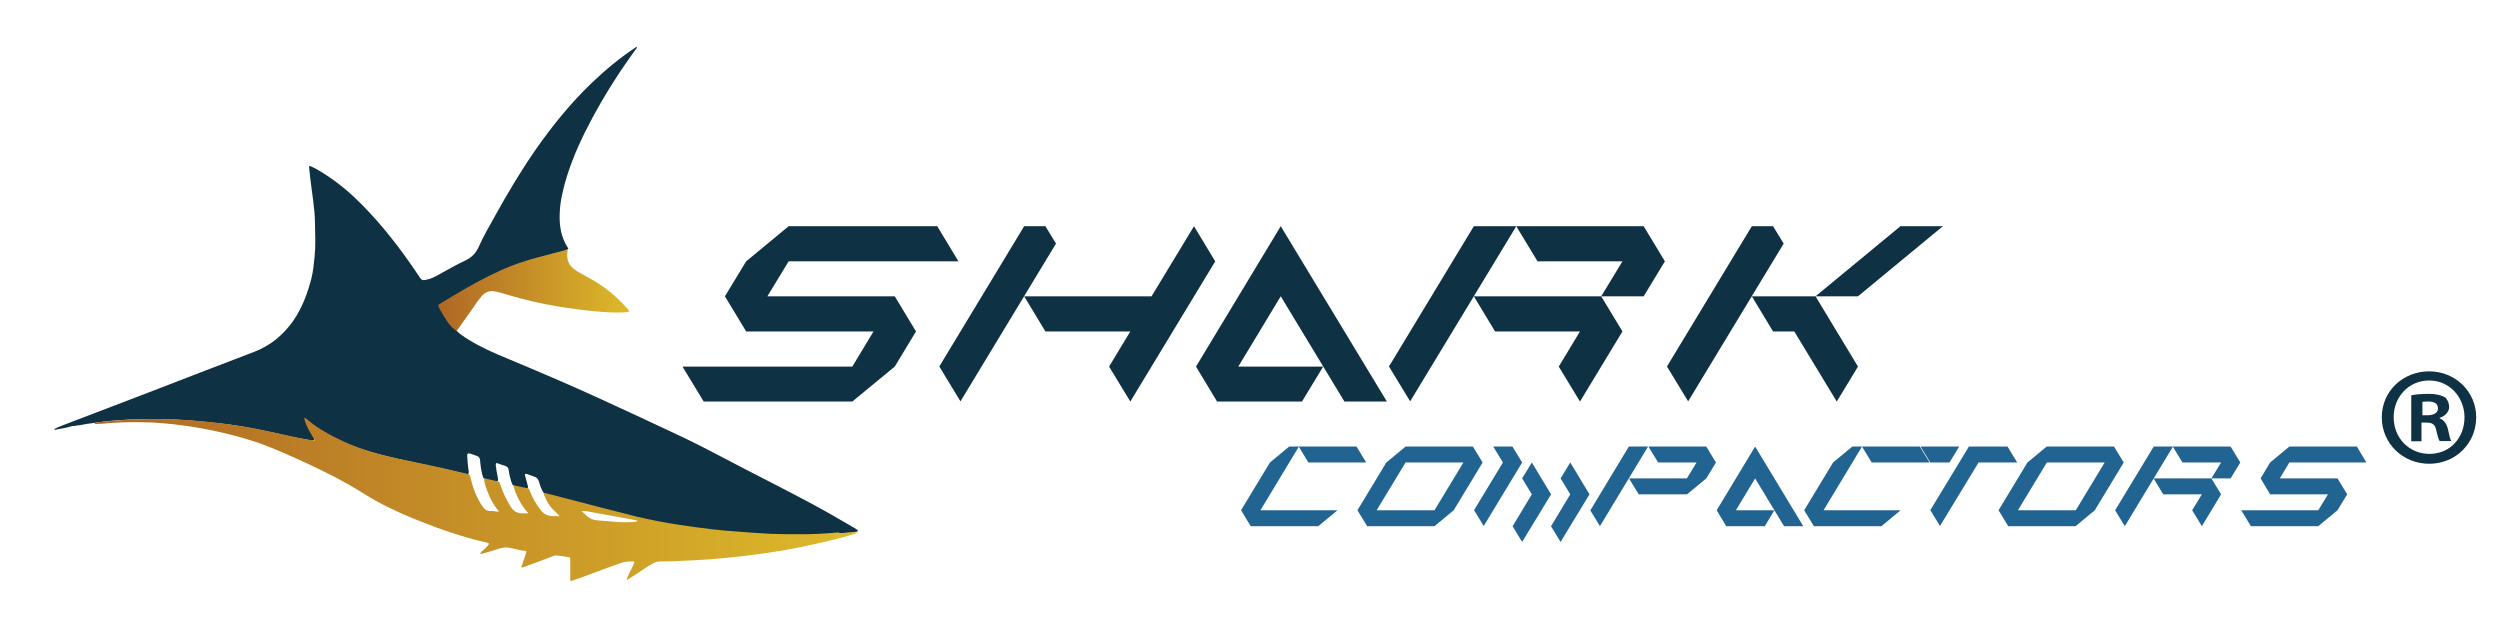 <svg xmlns="http://www.w3.org/2000/svg" xmlns:xlink="http://www.w3.org/1999/xlink" id="katman_1" viewBox="0 0 1366 343"><defs><style>      .st0 {        fill: url(#linear-gradient1);      }      .st1 {        fill: #216391;      }      .st2 {        fill: #0f3144;      }      .st3 {        fill: url(#linear-gradient);      }    </style><linearGradient id="linear-gradient" x1="239.4" y1="158.5" x2="343.7" y2="158.5" gradientUnits="userSpaceOnUse"><stop offset="0" stop-color="#af6724"></stop><stop offset="1" stop-color="#ddba2a"></stop></linearGradient><linearGradient id="linear-gradient1" x1="51.4" y1="272.7" x2="468.3" y2="272.7" xlink:href="#linear-gradient"></linearGradient></defs><path class="st2" d="M468.7,290.4h-.2s-.2,0-.2,0c-2.2.8-4.5.6-6.8.8-12.9,1.3-25.9,1.5-38.9,1.1-8-.2-16-.9-24-1.7-10.6-1-21.1-2.2-31.6-4-11.8-1.9-23.5-4.7-35-7.9-10.9-3-21.9-5.6-32.8-8.5-.6-.2-1.3-.3-1.9-.6-1.5-1.9-2.1-4.2-2.8-6.4-.5-1.5-1.2-2.4-2.7-2.8-1.3-.4-2.6-1-3.9-1.4-.9-.3-1.3,0-1,.9.5,1.7.9,3.5,1.4,5.2.2.6.4,1.1-.1,1.7-2.6.2-5-.9-7.5-1.4-.8-.5-1-1.3-1.3-2.1-.6-2-1.2-4.1-1.4-6.2-.1-1.4-.8-2.2-2.1-2.6-1.2-.4-2.4-.7-3.6-1.2-1.1-.5-1.5-.3-1.4,1,.2,2.1.6,4.2,1,6.2.1.8.5,1.6,0,2.5-2.7-.1-5.3-.6-7.8-1.8-1.1-3.1-1.5-6.4-1.8-9.7-.1-1.3-.6-2-1.8-2.4-1.1-.3-2.2-.9-3.4-1.2-1.5-.4-1.9-.2-1.8,1.4.1,2.3.3,4.6.6,6.8.1.9.5,1.9,0,2.8-.6.4-1.2.2-1.8,0-16.1-4.1-32.6-6.8-48.6-11.1-14-3.8-27.1-9.5-38.5-18.7-.1,0-.2-.1-.4,0,.8,2.7,2,5.1,3.5,7.5.4.7.9,1.3,1.2,2,.3.6.7,1.2.3,1.7-.4.6-1.1.4-1.7.3-3.1-.5-6.2-1.1-9.3-1.7-13-2.9-25.9-5.9-39.2-7.4-6-.7-12-1.3-18-1.8-8.9-.7-17.9-.8-26.8-.6-8.5.1-17,.7-25.4,2-2.5.3-5.1.7-7.6,1.2-.6.2-1.2,0-1.7.2-.9.5-1.9,0-2.8.4-3,.9-6,1.4-9,1.9-.4.1-.5,0-.4-.4,2.8-1.5,5.8-2.4,8.7-3.6,14-5.4,28.1-10.8,42.1-16.1,19.5-7.5,39-15.1,58.5-22.5,8.8-3.4,15.6-9.1,21-16.6,5-7.1,7.9-15,10.1-23.3,1-4,1.4-8.1,1.8-12.2.6-6,.3-12.1.2-18.1-.1-8.4-1.7-16.6-2.6-24.8-.2-1.9-.4-3.7-.6-5.6-.1-.9.1-1.1,1-.7,1.2.5,2.3,1.1,3.4,1.7,7.2,4.2,13.9,9.2,20,14.9,11.7,11,21.7,23.4,30.9,36.5,1.8,2.6,3.6,5.2,5.3,7.8.7,1.1,1.5,1.4,2.7,1.2,1.6-.3,3.1-.7,4.5-1.4,1.4-.6,2.7-1.3,4-2.1,4.6-2.5,9.1-5.1,13.8-7.3,3.2-1.5,5.5-3.9,7-7.2,2.7-6.1,6.1-11.8,9.3-17.6,6.7-12.1,13.8-24,21.7-35.4,9.1-13.1,19.1-25.4,30.6-36.5,7.6-7.3,15.7-14,24.5-19.8.4,0,.5,0,.4.4-9.2,12.5-17.5,25.5-24.8,39.2-5.3,9.9-10,20.1-13.4,30.9-2.1,6.8-3.8,13.6-4,20.7-.2,6.4.7,12.5,4.2,18.1.2.3,1,.8,0,1.3-2.1,1.3-4.6,1.5-6.9,2.2-6,1.7-12.2,3.1-18.1,5.1-8.7,2.9-17,7-25.1,11.3-6.3,3.4-12.4,7.2-18.6,10.8-1.3.8-1.6,1.5-.8,2.8,2.4,4,4.5,8.3,8.3,11.3.3.2.5.6.6.9,1.9,1.9,4.2,3.4,6.5,4.8,6.7,4.2,14,7.4,21.3,10.4,16.5,6.9,33,13.9,49.4,21.4,15.8,7.2,31.6,14.6,47.3,22,10.7,5.1,21.1,10.8,31.6,16.2,12.8,6.6,25.6,13.1,38.3,19.9,8,4.3,15.8,8.9,23.6,13.4.5.3.9.7,1.3,1v.3h0Z"></path><path class="st3" d="M249.4,180.8c-2.1-1.4-3.6-3.1-5-5.1-1.5-2.2-2.9-4.5-4.1-6.8-1.2-2.2-1.2-2.2.9-3.4,4.2-2.5,8.4-5.1,12.6-7.5,8.2-4.7,16.5-9.1,25.3-12.6,6.1-2.4,12.4-4.2,18.7-5.8,3.7-1,7.5-2,11.2-3,.4-.1.8-.4,1.2-.2-.2,1.4-.4,2.9-.2,4.3.3,2.7,1.6,4.8,3.8,6.4,1.7,1.3,3.5,2.3,5.4,3.3,5.1,2.7,10,5.7,14.4,9.3,3.5,2.9,6.7,6.1,9.7,9.5.2.3.6.5.5,1-1,.4-2.2.5-3.3.5-5.1.2-10.1-.1-15.2-.6-6.7-.6-13.4-1.5-20.1-2.6-9.4-1.5-18.6-3.7-27.7-6.4-2.2-.7-4.4-1.3-6.6-1.8-3.1-.7-5.7.1-7.8,2.6-1.6,1.9-3,3.9-4.4,6-3.1,4.3-6.1,8.7-9.2,13"></path><path class="st0" d="M458.4,290.9c-7.2.6-14.3,1.1-21.5,1-5.1,0-10.3,0-15.4-.2-6.4-.3-12.8-.8-19.1-1.3-4.5-.3-8.9-.7-13.3-1.2-5.9-.7-11.8-1.5-17.7-2.4-8-1.2-15.9-2.7-23.8-4.6-13.1-3.3-26.2-6.7-39.2-10.1-3.7-1-7.4-1.9-11-2.8-.6.6,0,1.1.1,1.6,1.1,2.8,2.5,5.3,4.7,7.5,1.2,1.2,2.5,2.3,3.6,3.8-1.3-.3-2.5-.2-3.6-.2-2.6,0-4.9-.9-6.6-3.1-2.5-3.2-4.5-6.6-6-10.3-.3-.6-.3-1.4-1.1-1.8-2.5-.5-5-1-7.5-1.6-.5.5-.3,1.1,0,1.7.4,1.4.9,2.7,1.5,4.1,1.6,3.5,3.6,6.6,6.2,9.5-1.1,0-2.2,0-3.2,0-2.7,0-4.8-1.1-6.3-3.4-2.5-3.9-4.4-8-5.9-12.4-.2-.6-.2-1.3-1-1.6-2.5-.6-5-1.1-7.4-1.7-.6.6-.2,1.2-.2,1.9.4,1.9,1,3.6,1.7,5.4,1.5,3.9,3.4,7.5,6.3,10.8-1.7.2-3.1-.4-4.6-.3-2,.1-3.3-.8-4.4-2.4-3.2-4.6-5.2-9.8-6.5-15.3-.2-.8-.2-1.7-.9-2.3-1.8-.5-3.6-.9-5.5-1.3-10.9-2.7-21.9-4.9-32.9-7.2-10.3-2.2-20.4-5-30-9.4-7.2-3.4-14.3-7.1-20.4-12.4-.3-.3-.6-.6-1.3-.5,1,4.5,3.5,8.3,5.8,12.1-.4.3-.6.2-.8.2-6-.9-12-2.3-17.9-3.6-7-1.5-14-3.1-21.1-4.2-6.5-1-13-1.9-19.6-2.5-6.5-.7-13-1.1-19.5-1.3-7.4-.2-14.9-.2-22.3.2-4.1.2-8.2.5-12.3.9-2.3.2-4.6.4-6.8,1,.5.9,1.2.4,1.9.4.8,0,1.7,0,2.5-.1,6.8-.7,13.5-.9,20.3-.8,8.5,0,16.9.8,25.3,2,12,1.7,23.7,4.3,35.3,7.9,8.8,2.7,17.2,6.5,25.5,10.2,12.6,5.7,24.9,11.7,36.6,19.1,8.9,5.6,18.5,10.1,28.2,14,12.8,5.2,25.8,9.7,39.2,12.7.7.2.8.5.4,1-.6,1-1.5,1.7-2.3,2.5-.8.7-1.7,1.4-2.3,2.4.6.2.9,0,1.3,0,3.2-.8,6.3-1.8,9.4-2.8,2-.7,3.9-.7,5.9-.3,2.7.5,5.3,1.4,8,1.6.8,0,.8.6.6,1.1-.7,2.2-1.5,4.3-2.2,6.5-.2.5-.6.9-.4,1.5,1.3-.2,2.5-.7,3.6-1.1,4.5-1.7,9-3.3,13.4-5,.7-.3,1.5-.6,2.3-.5,2.1.2,4.2.6,6.3.9.8,0,1.1.5,1.1,1.3,0,3.3,0,6.7,0,10,0,.6-.1,1.2.2,1.9,2.4-.9,4.9-1.7,7.3-2.6,7-2.5,13.9-5.3,20.9-7.6,2.2-.7,4.3-.7,6.7-.5-.4,1.5-1.1,2.7-1.7,4-.9,1.9-2,3.7-2.6,5.8.1.1.3.2.4,0,2.9-1.7,5.7-3.5,8.4-5.4,1.8-1.3,3.7-2.5,5.7-3.5,1.1-.6,2.3-1,3.6-1,6.5,0,12.9-.4,19.4-.7,10.5-.5,21-1.6,31.4-2.9,11.2-1.4,22.3-3.3,33.4-5.8,7.2-1.6,14.4-3.3,21.4-5.4.9-.3,1.9-.4,2.6-1.1-3.3-.2-6.6.2-9.9.5ZM348.2,284.9c-4.9.8-9.9.4-14.8,0-2.4-.2-4.8-.4-7.2-.6-2.2-.2-4.1-1-5.7-2.5-.8-.8-1.7-1.5-2.7-2.5,1-.2,1.9,0,2.6,0,9.1,1.7,18.3,3.3,27.4,5,.2.2.6.2.3.6Z"></path><polygon class="st2" points="384.5 219.4 372.9 200.3 465.7 200.3 477.3 181.1 407.7 181.1 396.1 161.9 407.7 142.8 430.9 123.6 512.1 123.6 523.7 142.8 430.9 142.8 419.3 161.9 488.9 161.9 500.5 181.1 488.9 200.3 465.7 219.4 384.5 219.4"></polygon><path class="st2" d="M513.2,200.3l46.4-76.7h11.6l5.8,9.5-52.2,86.2-11.6-19.1ZM606,200.3l11.6-19.2h-46.4l-11.6-19.2h69.6l23.2-38.3,11.6,19.2-46.4,76.6-11.6-19.1Z"></path><polygon class="st2" points="665 219.4 653.5 200.3 699.8 123.6 757.8 219.4 734.6 219.4 699.8 161.9 676.6 200.3 723 200.3 711.4 219.4 665 219.4"></polygon><path class="st2" d="M758.9,200.3l46.4-76.7h23.2l-58,95.7-11.6-19.1ZM851.7,200.3l11.6-19.2h-46.4l-11.6-19.2h69.6l11.6,19.2-23.2,38.3-11.6-19.1ZM874.9,161.9l11.6-19.1h-46.4l-11.6-19.2h69.6l11.6,19.2-11.6,19.1h-23.2Z"></path><path class="st2" d="M910.8,200.3l46.4-76.7h11.6l5.8,9.5-52.2,86.2-11.6-19.1ZM980.4,181.1h-11.6l-11.6-19.2h34.8l23.2,38.4-11.6,19.1-23.2-38.3ZM992,161.9l46.4-38.3h23.2l-46.4,38.3h-23.2Z"></path><path class="st1" d="M683.4,287.5l-5.3-8.7,15.8-26.1,10.5-8.7h5.3l-21,34.8h42.1l-10.5,8.7h-36.8ZM714.9,252.7l-5.3-8.7h31.6l5.3,8.7h-31.6Z"></path><path class="st1" d="M747,287.5l-5.3-8.7,15.8-26.1,10.5-8.7h36.8l5.3,8.7-15.8,26.1-10.5,8.7h-36.8ZM783.8,278.8l15.8-26.1h-31.6l-15.8,26.1h31.6Z"></path><path class="st1" d="M805.4,278.8l15.8-26.1-5.3-8.7h10.5l5.3,8.7-21,34.7-5.3-8.7ZM826.5,287.5l10.5-17.4-5.3-8.7,5.3-8.7,10.5,17.4-15.8,26-5.3-8.7ZM847.5,287.5l10.5-17.4-5.3-8.7,5.3-8.7,10.5,17.4-15.8,26-5.3-8.7Z"></path><path class="st1" d="M869,278.8l21-34.8h10.5l-26.3,43.5-5.3-8.7ZM895.4,270.1l-5.3-8.7h31.6l5.3-8.7h-21l-5.3-8.7h31.6l5.3,8.7-5.3,8.7-10.5,8.7h-26.3Z"></path><polygon class="st1" points="943.2 287.5 938 278.8 959 244 985.3 287.5 974.8 287.5 959 261.4 948.5 278.8 969.5 278.8 964.3 287.5 943.2 287.5"></polygon><path class="st1" d="M991.1,287.5l-5.3-8.7,15.8-26.1,10.5-8.7h5.3l-21,34.8h42.1l-10.5,8.7h-36.9ZM1022.7,252.7l-5.3-8.7h31.6l5.3,8.7h-31.6Z"></path><path class="st1" d="M1054.7,252.7l-5.3-8.7h21.1l-5.3,8.7h-10.5ZM1054.7,278.8l21.1-34.8h21.1l5.3,8.7h-21.1l-21.1,34.7-5.3-8.7Z"></path><path class="st1" d="M1097.3,287.5l-5.3-8.7,15.8-26.1,10.5-8.7h36.8l5.3,8.7-15.8,26.1-10.5,8.7h-36.8ZM1134.2,278.8l15.8-26.1h-31.6l-15.8,26.1h31.6Z"></path><path class="st1" d="M1155.7,278.8l21.1-34.8h10.5l-26.3,43.5-5.3-8.7ZM1197.8,278.8l5.3-8.7h-21.1l-5.3-8.7h31.6l5.3,8.7-10.5,17.4-5.3-8.7ZM1208.3,261.4l5.3-8.7h-21.1l-5.3-8.7h31.6l5.3,8.7-5.3,8.7h-10.5Z"></path><polygon class="st1" points="1229.9 287.5 1224.6 278.8 1266.7 278.8 1272 270.1 1240.4 270.1 1235.2 261.4 1240.4 252.7 1250.9 244 1287.8 244 1293 252.7 1250.9 252.7 1245.7 261.4 1277.2 261.4 1282.5 270.1 1277.2 278.8 1266.7 287.5 1229.9 287.5"></polygon><path class="st2" d="M1353,228c0,14.2-11.2,25.4-25.7,25.4s-25.9-11.2-25.9-25.4,11.5-25.1,25.9-25.1,25.7,11.2,25.7,25.1M1307.9,228c0,11.2,8.3,20,19.6,20s19.1-8.9,19.1-19.9-8.1-20.2-19.3-20.2c-11.2,0-19.4,9-19.4,20M1323.3,241.1h-5.8v-25.1c2.3-.5,5.5-.8,9.6-.8s6.9.8,8.7,1.8c1.4,1.1,2.4,3.1,2.4,5.5s-2.1,4.9-5.2,5.8v.3c2.4.9,3.8,2.8,4.6,6.1.8,3.8,1.2,5.4,1.8,6.3h-6.3c-.8-.9-1.2-3.2-2-6.1-.5-2.8-2-4-5.2-4h-2.8v10.1h0ZM1323.5,226.9h2.8c3.2,0,5.8-1.1,5.8-3.7s-1.7-3.8-5.3-3.8-2.6.1-3.2.3v7.2h0Z"></path></svg>